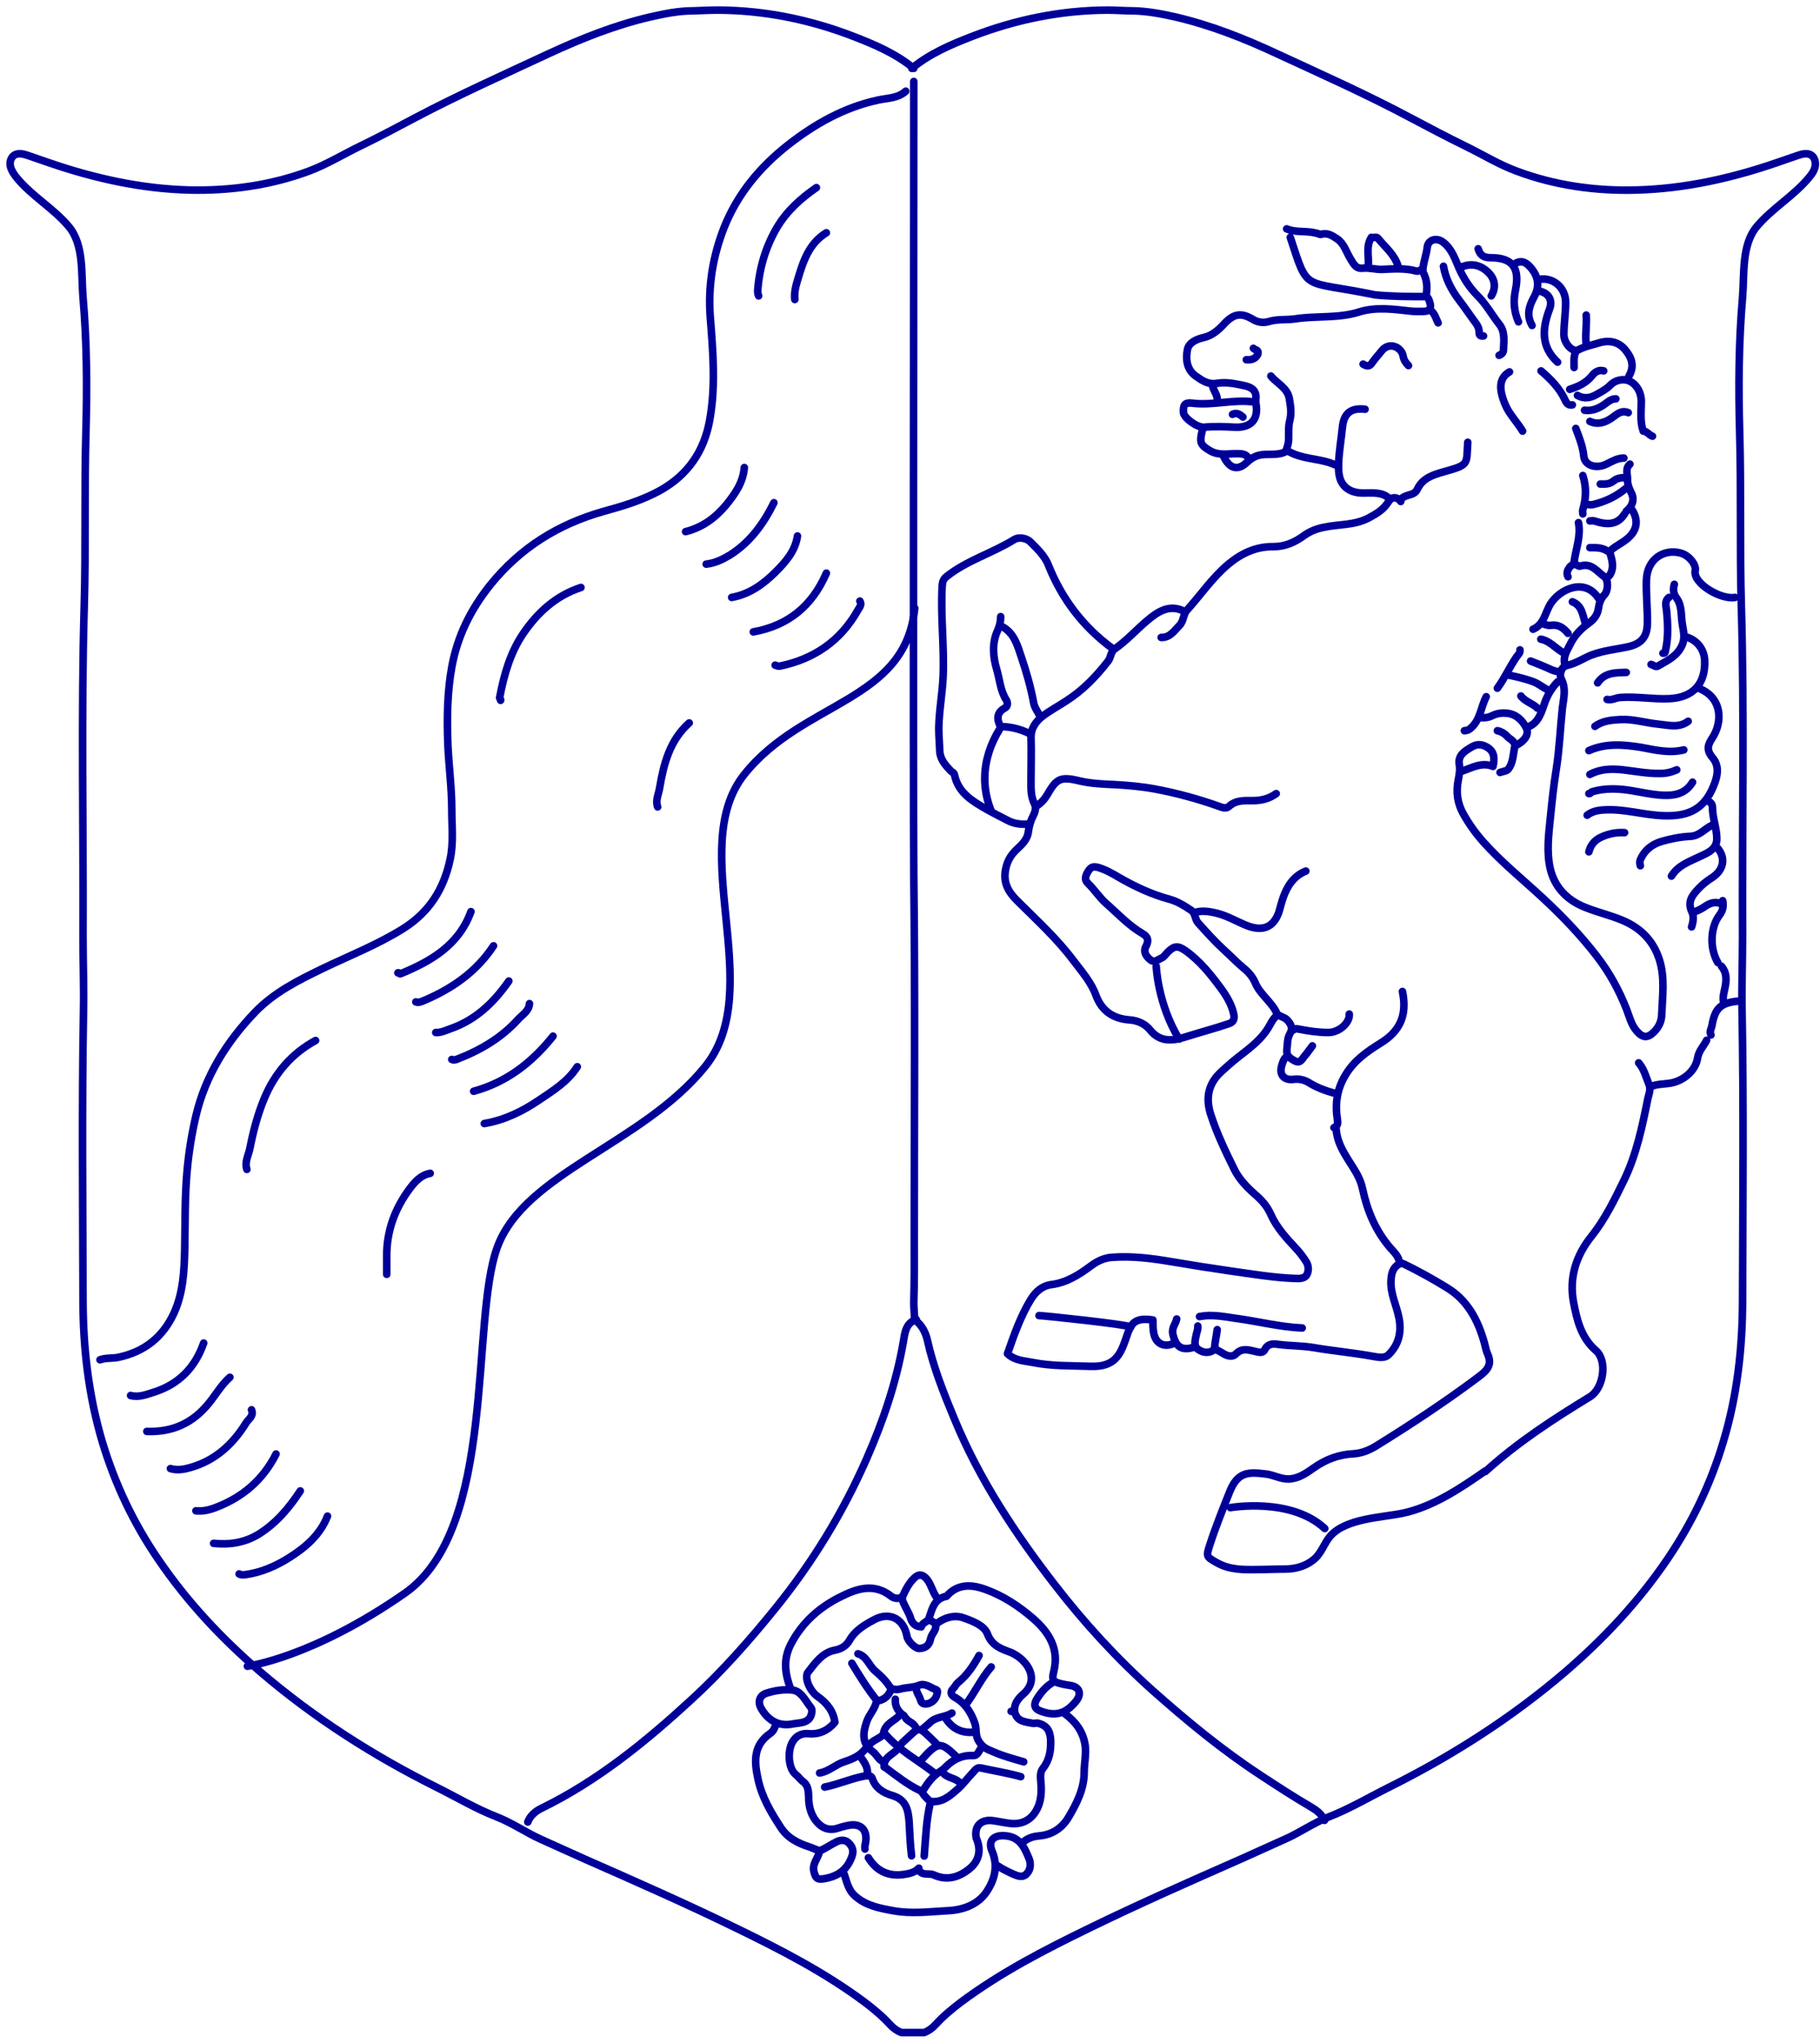 <svg width="180" height="202" viewBox="0 0 180 202" fill="none" xmlns="http://www.w3.org/2000/svg">
<path d="M89.579 9.02C88.81 9.716 87.802 9.692 86.889 9.884C83.504 10.604 80.575 12.261 77.886 14.374C75.149 16.535 72.94 19.176 71.619 22.489C70.491 25.37 70.011 28.299 70.251 31.421C70.515 34.806 70.803 38.215 70.179 41.601C69.626 44.626 68.042 46.955 65.305 48.491C63.528 49.476 61.583 50.052 59.663 50.58C55.173 51.853 51.451 54.182 48.498 57.831C46.553 60.256 45.233 62.921 44.681 65.97C44.224 68.515 44.2 71.06 44.296 73.653C44.392 75.79 44.681 77.927 44.681 80.088C44.681 81.721 44.873 83.353 44.513 85.01C43.888 87.915 42.472 90.196 39.879 91.829C37.31 93.437 34.525 94.518 31.835 95.814C29.459 96.967 27.105 98.143 25.233 100.088C22.424 103.017 20.311 106.378 19.374 110.364C18.966 112.117 18.678 113.893 18.51 115.718C18.27 118.311 18.318 120.904 18.27 123.497C18.222 125.658 18.126 127.819 17.214 129.836C16.109 132.237 14.284 133.677 11.691 134.23C11.091 134.35 10.467 134.254 9.891 134.47" stroke="#000099" stroke-width="0.75" stroke-linecap="round" stroke-linejoin="round"/>
<path d="M90.374 8.057C90.374 14.971 90.302 79.581 90.374 86.496C90.518 98.477 90.422 110.458 90.422 122.438C90.422 124.551 90.446 126.688 90.374 128.825C90.374 129.353 90.446 129.905 90.446 130.458" stroke="#000099" stroke-width="0.75" stroke-linecap="round" stroke-linejoin="round"/>
<path d="M90.615 130.482C89.558 130.843 89.486 131.851 89.342 132.691C88.646 136.701 87.349 140.518 85.717 144.24C83.364 149.594 80.362 154.516 76.665 159.078C74.12 162.223 71.431 165.272 68.454 168.009C63.916 172.187 59.162 176.077 53.568 178.814C52.968 179.102 52.439 179.534 52.199 180.182" stroke="#000099" stroke-width="0.75" stroke-linecap="round" stroke-linejoin="round"/>
<path d="M90.613 130.629C91.213 131.109 91.55 131.805 91.718 132.526C92.318 135.239 93.35 137.808 94.407 140.353C96.856 146.283 100.361 151.589 104.251 156.631C107.18 160.425 110.421 163.978 114.023 167.196C117.408 170.197 120.865 173.054 124.635 175.527C126.316 176.631 127.972 177.712 129.701 178.72C130.229 179.032 130.733 179.416 130.997 180.017" stroke="#000099" stroke-width="0.75" stroke-linecap="round" stroke-linejoin="round"/>
<path d="M110.085 64.171C107.155 62.034 105.043 59.273 103.698 55.911C103.338 54.975 102.594 54.279 101.897 53.583C101.417 53.126 100.649 53.126 100.289 53.367C98.128 54.711 95.631 55.407 93.614 57.016C93.278 57.28 93.206 57.568 93.182 57.976C93.014 60.929 93.398 63.883 93.278 66.86C93.206 68.589 92.87 70.293 92.846 72.022C92.846 72.766 92.918 73.51 92.942 74.255C92.966 75.071 93.494 75.671 94.046 76.248C94.166 76.368 94.358 76.392 94.406 76.656C94.79 78.457 96.255 79.273 97.672 80.089C98.32 80.449 98.992 80.785 99.64 81.122C100.265 81.458 100.985 81.554 101.705 81.482" stroke="#000099" stroke-width="0.75" stroke-linecap="round" stroke-linejoin="round"/>
<path d="M117.166 60.471C115.677 59.703 114.525 60.471 113.468 61.36C112.388 62.272 111.428 63.353 110.251 64.169C109.819 64.481 109.891 65.009 109.579 65.394C108.378 66.93 107.058 68.299 105.425 69.331C104.657 69.835 103.841 70.267 103.12 70.82C102.496 71.3 101.944 71.996 101.968 72.933C102.016 74.301 101.968 75.694 101.968 77.062C101.968 77.879 101.92 78.719 102.304 79.487C102.544 79.943 102.328 80.376 102.136 80.784C101.896 81.24 101.776 81.744 101.704 82.248C101.608 83.065 101.031 83.545 100.503 84.049C99.927 84.601 99.591 85.225 99.447 86.018C99.207 87.314 99.735 88.203 100.575 89.043C102.496 90.964 104.537 92.812 106.17 94.997C107.01 96.102 107.922 97.134 108.402 98.455C108.979 99.991 110.107 100.736 111.692 100.856C112.508 100.904 113.276 101.264 113.733 101.84C114.741 103.113 116.013 102.921 117.19 102.56C118.63 102.104 120.095 101.72 121.512 101.24C122.04 101.072 122.112 100.712 122.016 100.279C121.824 99.391 121.368 98.599 120.839 97.855C119.783 96.414 118.679 95.021 117.214 93.989C116.47 93.485 116.133 93.533 115.485 94.157C115.293 94.349 115.125 94.637 114.885 94.733C114.549 94.877 114.189 95.237 113.781 94.925C113.348 94.565 113.036 94.133 113.348 93.557C113.636 93.005 113.54 92.644 113.012 92.332C111.644 91.54 110.563 90.364 109.387 89.331C108.715 88.731 108.234 87.963 107.586 87.338C107.202 86.978 107.37 86.57 107.634 86.138C107.898 85.73 108.138 85.658 108.594 85.778C109.339 85.994 110.011 86.378 110.659 86.762C112.244 87.674 113.877 88.443 115.653 88.923C116.446 89.139 117.142 89.571 117.814 90.027C118.246 90.316 118.15 90.868 118.486 91.252C119.303 92.164 120.119 93.077 121.007 93.893C121.68 94.493 122.28 95.141 122.976 95.718C123.456 96.102 123.865 96.558 124.129 97.158C124.609 98.359 125.809 99.079 126.314 100.279C126.386 100.448 127.01 100.568 127.298 100.856C127.658 101.264 127.922 101.648 127.562 102.248C127.298 102.704 127.346 103.257 127.274 103.785C127.202 104.433 127.61 104.673 128.066 104.913C128.594 105.201 128.787 104.721 129.003 104.457C129.291 104.145 129.531 103.761 129.795 103.425" stroke="#000099" stroke-width="0.75" stroke-linecap="round" stroke-linejoin="round"/>
<path d="M171.597 59.079C170.252 59.343 167.395 57.711 167.659 56.414C167.779 55.862 167.059 54.902 166.194 54.685C164.514 54.253 162.905 55.31 162.833 57.351C162.785 58.791 162.953 60.232 162.929 61.648C162.905 63.017 162.305 63.689 160.936 63.977C159.784 64.217 158.607 64.337 157.479 64.746C156.639 65.058 155.894 65.61 154.982 65.802C154.382 65.946 154.19 66.69 154.406 67.123C154.91 68.107 154.646 69.043 154.526 69.98C154.31 71.996 154.238 74.013 153.926 76.006C153.661 77.639 153.493 79.271 153.325 80.928C153.157 82.585 152.941 84.265 153.325 85.922C153.757 87.747 154.982 88.995 156.687 89.692C157.959 90.22 159.304 90.508 160.576 91.06C162.329 91.828 163.529 93.077 164.106 94.878C164.682 96.654 164.418 98.503 164.346 100.304C164.346 100.928 164.082 101.552 163.601 102.032C162.953 102.681 162.473 102.657 161.873 101.96C161.321 101.336 161.152 100.52 160.864 99.8C160.12 97.903 159.16 96.15 157.911 94.541C156.302 92.453 154.478 90.556 152.557 88.779C150.588 86.954 148.499 85.274 146.699 83.257C145.93 82.393 145.282 81.48 144.73 80.496C144.13 79.439 143.986 78.311 144.226 77.135C144.322 76.606 144.418 76.126 144.322 75.574C144.178 74.662 144.898 74.253 145.594 73.845C146.122 73.533 146.651 73.605 147.155 73.941C147.803 74.373 147.827 74.998 147.659 75.79C146.531 75.334 145.57 75.934 144.562 76.27" stroke="#000099" stroke-width="0.75" stroke-linecap="round" stroke-linejoin="round"/>
<path d="M126.291 100.447C125.859 100.735 125.691 101.24 125.427 101.648C124.443 103.256 122.81 104.145 121.465 105.369C121.081 105.729 120.673 106.041 120.313 106.474C119.353 107.65 119.328 108.971 119.761 110.267C120.361 112.116 121.201 113.869 122.066 115.621C122.546 116.606 123.314 117.398 124.13 118.118C124.803 118.695 125.331 119.295 125.691 120.111C126.267 121.408 127.228 122.44 128.188 123.472C128.572 123.881 128.908 124.337 129.196 124.793C129.437 125.177 129.461 125.753 129.196 126.138C128.98 126.426 128.524 126.45 128.092 126.426C125.979 126.354 123.89 125.993 121.801 125.705C119.809 125.417 117.84 125.105 115.847 124.769C113.902 124.433 111.958 124.193 109.989 124.337C109.22 124.385 108.548 124.697 107.9 125.177C106.747 126.042 105.499 126.834 104.034 127.026C103.05 127.146 102.45 127.722 101.97 128.466C100.937 130.147 100.289 132.02 99.641 133.869C100.385 134.565 101.297 134.565 102.138 134.733C104.034 135.117 105.979 135.045 107.9 135.117C110.205 135.189 110.781 134.013 111.309 132.5C111.453 132.068 111.597 131.612 111.813 131.228C112.27 130.387 113.134 130.411 114.022 130.531C114.022 130.987 114.022 131.444 114.118 131.9C114.335 132.884 115.151 133.292 116.111 132.836" stroke="#000099" stroke-width="0.75" stroke-linecap="round" stroke-linejoin="round"/>
<path d="M132.148 111.66C132.268 113.365 133.373 114.637 134.165 116.03C134.453 116.558 134.645 117.014 134.765 117.591C135.221 119.727 136.038 121.696 137.478 123.377C137.814 123.761 138.223 124.121 138.367 124.649C138.415 124.889 138.655 124.913 138.871 125.009C140.311 125.706 141.728 126.498 143.096 127.338C145.161 128.587 146.194 130.58 146.818 132.837C146.914 133.221 146.986 133.605 147.154 133.965C147.658 135.142 146.842 135.694 146.05 136.294C142.832 138.695 139.471 140.904 136.062 143.017C135.389 143.425 134.645 143.713 133.901 143.761C132.412 143.833 131.14 144.313 129.939 145.154C129.195 145.682 128.403 146.234 127.442 146.258C126.65 146.282 125.93 145.826 125.113 145.754C123.481 145.562 122.424 145.538 121.632 147.482C120.936 149.235 120.239 150.964 119.663 152.741C119.279 153.917 119.279 153.941 120.359 154.541C121.632 155.262 123.024 155.238 124.417 155.214C125.305 155.214 126.194 155.166 127.082 155.166C128.09 155.166 129.075 154.901 129.867 154.277C130.708 153.629 130.924 152.645 131.572 151.9C133.108 150.148 136.638 150.076 138.727 149.643C141.68 149.019 144.417 147.194 146.89 145.466" stroke="#000099" stroke-width="0.75" stroke-linecap="round" stroke-linejoin="round"/>
<path d="M162.064 105.104C162.616 105.728 162.784 106.52 163.097 107.264C163.289 107.745 163.073 108.201 162.976 108.633C162.424 111.394 161.848 114.179 160.6 116.748C159.663 118.669 158.727 120.59 157.406 122.246C155.846 124.191 155.173 126.376 155.63 128.801C155.966 130.554 156.374 132.282 157.838 133.555C159.015 134.587 158.583 137.3 157.262 138.117C153.637 140.326 150.083 142.631 146.914 145.512" stroke="#000099" stroke-width="0.75" stroke-linecap="round" stroke-linejoin="round"/>
<path d="M138.486 124.936C137.79 125.272 137.622 125.848 137.574 126.568C137.478 127.913 138.126 129.089 138.366 130.362C138.631 131.73 138.342 132.979 137.334 133.963C136.926 134.371 136.278 134.203 135.797 134.131C133.853 133.771 131.884 133.603 129.939 133.267C128.787 133.075 127.634 133.099 126.482 132.955C125.977 132.883 125.425 132.811 125.089 133.459C124.873 133.891 124.417 133.699 124.081 133.627C123.432 133.483 122.832 133.291 122.256 133.867C121.872 134.275 121.32 134.083 120.887 133.795C120.623 133.627 120.335 133.531 120.119 133.291C120.167 132.691 120.311 132.09 120.383 131.49" stroke="#000099" stroke-width="0.75" stroke-linecap="round" stroke-linejoin="round"/>
<path d="M126.218 78.48C125.521 78.984 124.753 79.176 123.889 79.176C123.072 79.176 122.232 79.104 121.536 79.752C121.32 79.968 120.935 79.896 120.599 79.752C118.511 79.008 116.398 78.431 114.213 78.023C112.916 77.783 111.572 77.663 110.251 77.591C109.099 77.543 107.946 77.495 106.794 77.231C104.825 76.751 104.489 77.015 103.553 78.624C103.264 79.104 102.928 79.44 102.496 79.728" stroke="#000099" stroke-width="0.75" stroke-linecap="round" stroke-linejoin="round"/>
<path d="M124.129 39.773C122.065 39.437 120 40.133 117.911 39.869C117.167 39.773 116.999 40.061 117.047 40.806C117.095 41.334 118.415 42.318 119.111 42.246C120.12 42.15 121.128 42.198 122.137 42.246C123.769 42.318 124.514 41.43 124.201 39.845C124.201 39.725 124.201 39.605 124.201 39.509C124.322 38.645 123.793 38.285 123.073 38.141C122.185 37.949 121.272 37.756 120.408 37.901C119.496 38.069 118.895 37.636 118.247 37.18C117.359 36.532 117.263 35.523 117.431 34.611C117.551 33.891 118.295 33.555 119.015 33.387C119.88 33.195 120.504 32.642 121.08 32.018C122.017 31.01 122.761 30.89 123.913 31.586C124.418 31.898 124.994 31.946 125.474 31.802C126.338 31.538 127.203 31.658 128.067 31.538C130.18 31.202 132.341 31.514 134.454 30.842C136.086 30.337 137.839 30.578 139.52 30.77C139.952 30.818 140.384 30.794 140.816 30.794C141.392 30.794 141.584 30.457 141.416 29.929C141.344 29.713 141.296 29.473 141.08 29.329C139.376 29.329 137.695 29.329 135.99 29.161C128.691 27.648 129.436 29.017 127.611 23.471" stroke="#000099" stroke-width="0.75" stroke-linecap="round" stroke-linejoin="round"/>
<path d="M98.632 184.483C99.112 184.82 99.664 185.084 100.192 185.324C100.6 185.492 101.129 185.756 101.561 185.276C101.969 184.844 101.945 184.219 101.777 183.811C101.321 182.707 100.865 181.602 99.304 181.53C98.272 181.482 97.695 182.034 98.103 183.019C98.752 184.531 98.368 185.924 97.527 187.148C96.663 188.373 95.222 188.877 93.758 188.949C91.957 189.045 90.132 189.285 88.332 188.949C87.011 188.709 85.691 188.469 84.61 187.533C83.842 186.884 83.746 185.996 83.434 185.18" stroke="#000099" stroke-width="0.75" stroke-linecap="round" stroke-linejoin="round"/>
<path d="M104.224 166.211C104.032 165.899 104.176 165.539 104.224 165.275C104.776 163.018 103.72 161.386 102.135 160.017C100.742 158.817 99.206 157.808 97.477 157.184C96.109 156.68 94.716 156.584 93.612 157.856C92.411 158.072 92.195 159.081 91.883 160.017C91.739 160.425 91.187 160.449 91.115 160.881C90.538 160.857 90.226 160.545 90.058 160.017C89.986 159.753 89.842 159.489 89.722 159.249C89.506 158.792 89.122 158.216 89.266 157.88C89.554 157.232 89.89 156.56 90.418 156.055C90.874 155.599 91.307 155.695 91.715 156.223C92.147 156.8 92.267 157.568 92.747 158.12" stroke="#000099" stroke-width="0.75" stroke-linecap="round" stroke-linejoin="round"/>
<path d="M92.004 160.256C92.628 160.473 92.676 160.857 92.364 161.385C92.22 161.601 92.076 161.841 92.028 162.081C91.908 162.729 91.499 162.994 90.899 163.018C90.491 163.018 89.771 162.273 89.699 161.817C89.387 160.064 87.97 159.344 86.433 160.184C85.497 160.689 84.561 161.241 84.008 162.225C83.696 162.753 83.216 163.066 82.568 163.186C81.319 163.426 80.623 164.458 79.927 165.347C79.495 165.875 80.095 167.219 80.839 167.747C81.864 168.452 82.44 169.308 82.568 170.316C81.92 171.109 81.031 171.541 79.975 171.445C79.207 171.373 78.678 171.709 78.342 172.333C77.91 173.126 77.91 174.902 78.75 175.527C78.966 175.695 79.135 175.959 79.351 176.127C79.927 176.511 79.951 177.063 79.975 177.687C79.975 178.672 80.215 179.632 80.983 180.377C81.584 180.953 82.28 181.001 82.952 180.761C83.216 180.665 83.48 180.617 83.744 180.545C85.185 180.184 85.929 181.025 85.545 182.513C85.521 182.609 85.545 182.753 85.545 182.85" stroke="#000099" stroke-width="0.75" stroke-linecap="round" stroke-linejoin="round"/>
<path d="M138.537 49.594C138.201 49.114 137.649 49.09 137.337 49.594C136.857 50.362 136.208 50.77 135.392 51.203C133.951 51.971 132.415 51.827 130.95 52.139C130.206 52.283 129.558 52.547 128.981 52.955C128.069 53.627 127.085 54.06 125.956 54.06C124.204 54.036 122.763 54.732 121.491 55.788C119.906 57.109 118.753 58.837 117.361 60.374C117.025 60.758 117.073 61.407 116.665 61.839C116.136 62.367 115.728 63.063 114.84 63.039" stroke="#000099" stroke-width="0.75" stroke-linecap="round" stroke-linejoin="round"/>
<path d="M105.354 169.498C106.411 170.29 107.131 171.275 107.323 172.595C107.443 173.484 107.227 174.372 107.227 175.26C107.227 176.893 106.483 178.358 105.667 179.726C105.042 180.783 104.034 181.455 102.761 181.551C102.233 181.599 101.729 181.743 101.297 182.079" stroke="#000099" stroke-width="0.75" stroke-linecap="round" stroke-linejoin="round"/>
<path d="M90.372 6.762C88.595 5.298 86.506 4.409 84.393 3.593C80.096 1.936 75.63 1.024 71.044 1C70.204 1 69.363 1.048 68.523 1.072C67.106 1.072 65.714 1.36 64.321 1.672C60.816 2.489 57.503 3.809 54.237 5.322C49.819 7.387 45.354 9.379 41.032 11.66C39.231 12.621 37.455 13.557 35.63 14.445C33.949 15.262 32.292 16.27 30.564 16.918C26.77 18.335 22.713 18.887 18.703 18.791C13.997 18.671 9.339 17.639 4.874 16.102C4.153 15.862 3.433 15.598 2.713 15.358C2.281 15.214 1.776 15.094 1.392 15.358C1.056 15.598 0.936 16.054 1.032 16.462C1.128 16.87 1.368 17.206 1.608 17.519C3.121 19.391 5.258 20.568 6.794 22.393C8.331 24.217 8.019 27.074 8.211 29.403C8.595 33.821 8.619 38.263 8.499 42.681C8.331 48.419 8.499 54.181 8.331 59.92C8.019 70.844 8.259 81.744 8.211 92.669C8.211 95.118 8.307 97.543 8.259 99.992C8.091 109.499 8.187 119.007 8.211 128.515C8.211 133.293 8.763 138.047 10.132 142.633C11.38 146.762 13.205 150.628 15.654 154.205C18.511 158.407 21.92 162.032 25.738 165.322C31.092 169.908 36.974 173.653 43.241 176.774C45.21 177.759 47.106 178.887 49.147 179.679C50.684 180.28 52.004 181.216 53.493 181.888C54.958 182.537 56.398 183.209 57.863 183.857C62.881 186.066 67.899 188.275 72.821 190.676C77.215 192.813 81.56 195.046 85.522 197.999C86.41 198.671 87.275 199.391 88.043 200.232C88.355 200.568 88.715 200.832 89.147 201H91.404C91.836 200.832 92.197 200.568 92.509 200.232C93.277 199.391 94.141 198.671 95.03 197.999C98.991 195.046 103.337 192.813 107.731 190.676C112.653 188.275 117.671 186.066 122.689 183.857C124.153 183.209 125.594 182.537 127.058 181.888C128.547 181.24 129.868 180.28 131.404 179.679C133.445 178.887 135.342 177.759 137.311 176.774C143.577 173.653 149.459 169.908 154.814 165.322C158.631 162.032 162.04 158.407 164.898 154.205C167.323 150.628 169.171 146.786 170.42 142.633C171.812 138.047 172.341 133.293 172.341 128.515C172.365 119.007 172.461 109.499 172.293 99.992C172.245 97.543 172.341 95.094 172.341 92.669C172.293 81.744 172.533 70.844 172.22 59.92C172.052 54.181 172.22 48.419 172.052 42.681C171.932 38.263 171.956 33.821 172.341 29.403C172.533 27.098 172.22 24.217 173.757 22.393C175.294 20.568 177.431 19.367 178.943 17.519C179.207 17.206 179.447 16.846 179.519 16.462C179.591 16.078 179.495 15.598 179.159 15.358C178.775 15.094 178.271 15.214 177.839 15.358C177.118 15.598 176.398 15.862 175.678 16.102C171.212 17.639 166.554 18.671 161.848 18.791C157.839 18.911 153.757 18.335 149.988 16.918C148.235 16.27 146.602 15.262 144.922 14.445C143.097 13.557 141.296 12.597 139.519 11.66C135.198 9.355 130.732 7.363 126.314 5.322C123.073 3.809 119.736 2.489 116.23 1.672C114.838 1.36 113.445 1.096 112.028 1.072C111.188 1.072 110.348 1 109.507 1C104.898 1.024 100.456 1.936 96.158 3.593C94.045 4.409 91.956 5.298 90.18 6.762" stroke="#000099" stroke-width="0.75" stroke-linecap="round" stroke-linejoin="round"/>
<path d="M89.146 157.951C88.786 158.167 88.354 158.023 88.138 157.855C86.481 156.535 84.776 157.087 83.24 157.855C81.103 158.888 79.326 160.424 78.198 162.633C77.429 164.146 77.645 165.562 78.198 167.027" stroke="#000099" stroke-width="0.75" stroke-linecap="round" stroke-linejoin="round"/>
<path d="M31.212 102.895C28.835 104.191 27.178 106.136 26.146 108.609C25.473 110.217 25.041 111.898 24.705 113.603C24.561 114.275 24.177 114.923 24.417 115.644" stroke="#000099" stroke-width="0.75" stroke-linecap="round" stroke-linejoin="round"/>
<path d="M99.999 169.235C100.119 169.211 100.336 169.331 100.336 169.066C100.336 168.394 100.768 167.914 101.2 167.53C102.76 166.185 101.776 164.529 100.576 163.736C100.408 163.64 100.263 163.544 100.071 163.448C99.087 163.064 98.127 162.824 97.646 161.551C97.334 160.735 96.134 160.279 95.222 159.967C94.429 159.703 93.565 159.919 92.82 160.423C92.749 160.471 92.604 160.543 92.484 160.519" stroke="#000099" stroke-width="0.75" stroke-linecap="round" stroke-linejoin="round"/>
<path d="M57.457 58.094C54.984 58.91 53.184 60.543 51.743 62.656C50.447 64.576 49.846 66.737 49.414 68.994C49.414 69.114 49.558 69.138 49.51 69.258" stroke="#000099" stroke-width="0.75" stroke-linecap="round" stroke-linejoin="round"/>
<path d="M167.993 68.059C170.37 68.971 170.37 71.42 169.362 72.957C168.905 73.653 168.713 74.157 169.41 74.973C170.202 75.934 169.746 77.182 169.266 78.191C168.305 80.159 166.745 80.76 164.464 80.664C162.543 80.592 160.694 79.991 158.773 80.087C158.101 80.111 157.501 80.207 156.973 80.616" stroke="#000099" stroke-width="0.75" stroke-linecap="round" stroke-linejoin="round"/>
<path d="M138.702 98.047C139.231 100.544 138.318 102.056 136.565 103.137C135.221 103.977 133.948 104.842 133.084 106.282C132.22 107.699 132.028 109.139 132.268 110.7C132.34 111.204 132.268 111.348 131.932 111.516" stroke="#000099" stroke-width="0.75" stroke-linecap="round" stroke-linejoin="round"/>
<path d="M80.744 18.553C79.183 19.633 77.791 20.882 76.806 22.562C75.702 24.483 75.102 26.524 74.934 28.733C74.934 28.925 74.958 29.093 75.03 29.261" stroke="#000099" stroke-width="0.75" stroke-linecap="round" stroke-linejoin="round"/>
<path d="M76.734 170.531C76.614 170.843 76.517 171.179 76.205 171.396C74.525 172.548 74.573 174.109 74.957 175.885C75.341 177.71 76.229 179.199 77.214 180.711C77.91 181.792 78.966 182.296 80.095 182.656C80.431 182.776 80.743 182.944 81.079 183.016" stroke="#000099" stroke-width="0.75" stroke-linecap="round" stroke-linejoin="round"/>
<path d="M167.395 77.352C166.626 78.624 165.378 78.72 164.129 78.624C163.265 78.552 162.401 78.36 161.536 78.216C160.168 77.976 158.823 77.904 157.479 78.288C157.335 78.336 157.311 78.504 157.143 78.48" stroke="#000099" stroke-width="0.75" stroke-linecap="round" stroke-linejoin="round"/>
<path d="M100.36 169.307C100.576 170.243 101.369 170.267 102.089 170.411C102.281 170.459 102.497 170.363 102.689 170.411C103.553 170.651 103.866 171.155 103.914 172.116C103.938 173.124 103.794 174.061 103.145 174.877C102.905 175.189 102.881 175.597 102.929 176.077C103.025 177.11 103.025 178.142 102.449 179.103C101.873 180.063 100.96 180.471 99.784 180.303C99.232 180.231 98.704 180.111 98.151 180.039C97.119 179.919 96.423 180.471 96.519 181.528C96.519 181.624 96.543 181.768 96.591 181.864C97.047 182.992 96.831 184.025 95.894 184.793C94.862 185.633 93.686 186.017 92.365 185.417C91.909 185.201 91.284 185.513 90.9 184.985" stroke="#000099" stroke-width="0.75" stroke-linecap="round" stroke-linejoin="round"/>
<path d="M42.546 116.031C41.609 116.199 41.009 116.896 40.505 117.568C39.064 119.513 38.248 121.698 38.248 124.146C38.248 124.771 38.248 125.395 38.248 126.019" stroke="#000099" stroke-width="0.75" stroke-linecap="round" stroke-linejoin="round"/>
<path d="M166.53 74.157C165.066 74.517 163.649 74.157 162.233 73.893C160.528 73.629 158.799 73.485 157.143 74.229" stroke="#000099" stroke-width="0.75" stroke-linecap="round" stroke-linejoin="round"/>
<path d="M166.962 71.325C166.05 72.021 165.017 71.709 164.033 71.613C162.76 71.493 161.536 71.085 160.239 71.157C159.375 71.205 158.486 71.277 157.742 71.829" stroke="#000099" stroke-width="0.75" stroke-linecap="round" stroke-linejoin="round"/>
<path d="M57.094 105.488C56.158 106.953 54.717 107.841 53.325 108.778C51.668 109.906 49.891 110.77 47.898 111.107" stroke="#000099" stroke-width="0.75" stroke-linecap="round" stroke-linejoin="round"/>
<path d="M99.064 61.938C100.289 62.562 100.625 63.81 101.009 64.963C101.513 66.451 101.946 67.964 102.234 69.525C102.33 70.029 102.666 70.389 102.834 70.821" stroke="#000099" stroke-width="0.75" stroke-linecap="round" stroke-linejoin="round"/>
<path d="M24.875 139.416C25.139 140.04 24.538 140.352 24.323 140.737C23.026 142.825 21.297 144.41 18.896 145.106C18.248 145.298 17.552 145.442 16.855 145.226" stroke="#000099" stroke-width="0.75" stroke-linecap="round" stroke-linejoin="round"/>
<path d="M166.698 62.971C167.755 63.235 168.547 64.147 168.595 65.3C168.691 67.629 167.443 68.997 165.066 69.093C163.457 69.165 161.849 68.853 160.24 68.973C159.808 68.997 159.4 69.285 158.943 69.165" stroke="#000099" stroke-width="0.75" stroke-linecap="round" stroke-linejoin="round"/>
<path d="M145.162 43.738C145.018 45.923 145.354 45.947 142.833 46.643C141.729 46.956 140.697 47.268 140.168 48.396C139.976 48.804 139.592 48.876 139.28 48.972C138.968 49.068 138.704 49.164 138.512 49.429" stroke="#000099" stroke-width="0.75" stroke-linecap="round" stroke-linejoin="round"/>
<path d="M29.698 147.436C28.594 149.116 27.321 150.629 25.593 151.709C24.224 152.55 22.712 152.79 21.127 152.622" stroke="#000099" stroke-width="0.75" stroke-linecap="round" stroke-linejoin="round"/>
<path d="M32.39 149.93C31.67 151.778 30.229 153.003 28.644 154.011C27.324 154.852 25.859 155.5 24.275 155.716C24.059 155.74 23.843 155.764 23.65 155.644" stroke="#000099" stroke-width="0.75" stroke-linecap="round" stroke-linejoin="round"/>
<path d="M141.034 29.259C141.178 28.49 141.154 27.746 140.794 27.026C140.698 26.858 140.722 26.666 140.746 26.425C140.842 25.753 141.082 25.129 141.154 24.457C141.25 23.688 142.067 23.472 142.691 23.928C143.579 24.577 143.891 25.585 144.3 26.521C144.756 27.554 145.356 28.466 146.148 29.259C146.989 30.099 147.541 31.131 148.261 32.044C148.861 32.764 148.741 33.724 148.693 34.613C148.693 34.853 148.525 35.045 148.261 35.141" stroke="#000099" stroke-width="0.75" stroke-linecap="round" stroke-linejoin="round"/>
<path d="M161.034 37.544C161.034 37.544 161.034 37.328 161.106 37.184C161.706 36.176 161.346 35.288 160.673 34.519C159.953 33.703 158.969 33.631 158.032 33.943C157.408 34.135 156.736 34.255 156.112 34.591C155.535 34.904 154.647 33.943 154.671 33.055C154.671 31.95 154.863 30.87 154.839 29.789C154.791 28.421 153.591 27.389 152.246 27.629" stroke="#000099" stroke-width="0.75" stroke-linecap="round" stroke-linejoin="round"/>
<path d="M22.735 136.199C21.918 136.92 21.366 137.88 20.694 138.72C19.085 140.737 17.044 141.649 14.523 141.553" stroke="#000099" stroke-width="0.75" stroke-linecap="round" stroke-linejoin="round"/>
<path d="M85.041 59.44C85.282 59.8 84.969 60.088 84.849 60.328C83.145 63.377 80.504 65.178 77.118 65.874C76.95 65.898 76.83 65.826 76.662 65.778" stroke="#000099" stroke-width="0.75" stroke-linecap="round" stroke-linejoin="round"/>
<path d="M27.3 143.787C26.028 146.308 24.035 148.037 21.418 149.045C20.77 149.309 20.073 149.477 19.377 149.405" stroke="#000099" stroke-width="0.75" stroke-linecap="round" stroke-linejoin="round"/>
<path d="M81.729 56.678C80.336 59.895 77.983 61.864 74.502 62.488" stroke="#000099" stroke-width="0.75" stroke-linecap="round" stroke-linejoin="round"/>
<path d="M46.577 90.15C45.376 93.464 42.639 95.048 39.614 96.297C39.494 96.345 39.47 96.153 39.35 96.201" stroke="#000099" stroke-width="0.75" stroke-linecap="round" stroke-linejoin="round"/>
<path d="M68.165 71.49C66.244 73.195 65.644 75.524 65.236 77.925C65.14 78.525 64.804 79.149 65.044 79.798" stroke="#000099" stroke-width="0.75" stroke-linecap="round" stroke-linejoin="round"/>
<path d="M52.365 99.248C52.317 99.968 51.717 100.304 51.284 100.761C49.58 102.657 47.467 103.882 45.138 104.77C44.97 104.818 44.85 104.842 44.682 104.77" stroke="#000099" stroke-width="0.75" stroke-linecap="round" stroke-linejoin="round"/>
<path d="M48.81 93.531C47.105 96.124 44.656 97.805 41.847 98.981C41.607 99.078 41.391 99.174 41.127 99.078" stroke="#000099" stroke-width="0.75" stroke-linecap="round" stroke-linejoin="round"/>
<path d="M54.695 102.465C52.63 105.058 50.109 107.027 46.844 107.915" stroke="#000099" stroke-width="0.75" stroke-linecap="round" stroke-linejoin="round"/>
<path d="M154.047 35.815C152.367 34.278 152.535 32.453 153.255 30.557C153.615 29.62 153.087 28.876 152.055 28.756" stroke="#000099" stroke-width="0.75" stroke-linecap="round" stroke-linejoin="round"/>
<path d="M125.691 37.184C126.292 37.928 127.324 38.336 127.516 39.416C127.636 40.137 127.756 40.809 127.564 41.577C127.396 42.178 127.468 42.898 127.444 43.546C127.42 43.906 127.3 44.242 127.18 44.579" stroke="#000099" stroke-width="0.75" stroke-linecap="round" stroke-linejoin="round"/>
<path d="M169.388 81.578C168.62 81.914 168.092 82.683 167.155 82.707C166.195 82.755 165.234 82.947 164.322 83.211C163.362 83.499 162.641 84.075 162.233 85.011C162.137 85.252 162.185 85.42 162.233 85.612" stroke="#000099" stroke-width="0.75" stroke-linecap="round" stroke-linejoin="round"/>
<path d="M104.323 166.305C104.779 166.497 105.283 166.593 105.787 166.665C106.772 166.785 107.036 167.505 106.388 168.273C105.379 169.498 104.347 169.762 102.858 169.186C102.258 168.946 102.21 168.514 102.594 167.937C103.026 167.265 103.53 166.689 104.251 166.305" stroke="#000099" stroke-width="0.75" stroke-linecap="round" stroke-linejoin="round"/>
<path d="M20.143 132.814C19.303 135.215 17.718 136.872 15.245 137.664C14.477 137.904 13.732 138.217 12.916 138.001" stroke="#000099" stroke-width="0.75" stroke-linecap="round" stroke-linejoin="round"/>
<path d="M78.87 53.006C78.654 54.495 77.693 55.575 76.709 56.559C75.508 57.76 74.116 58.768 72.363 59.08" stroke="#000099" stroke-width="0.75" stroke-linecap="round" stroke-linejoin="round"/>
<path d="M76.542 49.713C75.51 51.802 74.189 53.627 72.173 54.899C71.452 55.331 70.708 55.691 69.844 55.787" stroke="#000099" stroke-width="0.75" stroke-linecap="round" stroke-linejoin="round"/>
<path d="M98.968 60.977C98.968 61.457 98.872 61.889 98.656 62.369C98.104 63.57 98.2 64.914 98.56 66.139C98.872 67.171 98.92 68.299 99.544 69.26C99.64 69.428 99.712 69.836 99.4 70.004C98.512 70.484 98.584 71.157 98.968 71.901C99.016 72.021 96.135 75.598 98.055 80.256" stroke="#000099" stroke-width="0.75" stroke-linecap="round" stroke-linejoin="round"/>
<path d="M50.323 97.016C48.834 99.153 47.033 100.881 44.512 101.746C44.056 101.914 43.6 102.13 43.096 102.106" stroke="#000099" stroke-width="0.75" stroke-linecap="round" stroke-linejoin="round"/>
<path d="M158.1 59.177C156.755 57.088 154.258 58.24 153.322 59.753C152.818 60.593 152.698 61.77 151.617 62.226" stroke="#000099" stroke-width="0.75" stroke-linecap="round" stroke-linejoin="round"/>
<path d="M161.202 45.897C160.698 46.353 160.986 46.929 160.962 47.457C160.962 47.913 161.13 48.346 161.346 48.754C161.682 49.402 161.442 50.074 160.842 50.554C160.746 50.626 160.818 50.554 160.77 50.65C160.025 52.019 158.873 51.899 157.672 51.515C157.552 51.467 157.384 51.515 157.24 51.515" stroke="#000099" stroke-width="0.75" stroke-linecap="round" stroke-linejoin="round"/>
<path d="M73.615 46.234C73.495 47.699 72.727 48.803 71.838 49.908C70.758 51.204 69.461 52.165 67.805 52.573" stroke="#000099" stroke-width="0.75" stroke-linecap="round" stroke-linejoin="round"/>
<path d="M135.006 40.471C133.638 40.303 132.917 40.855 132.773 42.199C132.653 43.4 132.437 44.624 132.389 45.825C132.365 46.473 132.389 47.313 132.797 47.866C133.278 48.538 134.046 48.778 134.934 48.754C135.799 48.754 136.735 48.634 137.431 49.33" stroke="#000099" stroke-width="0.75" stroke-linecap="round" stroke-linejoin="round"/>
<path d="M129.149 86.141C127.948 86.621 127.324 87.605 126.916 88.734C126.748 89.214 126.628 89.718 126.484 90.198C125.956 91.711 124.875 92.167 123.219 91.495C122.138 91.039 121.154 90.438 119.953 90.222C119.353 90.102 118.801 90.054 118.225 90.222" stroke="#000099" stroke-width="0.75" stroke-linecap="round" stroke-linejoin="round"/>
<path d="M155.848 42.369C156.184 43.258 156.544 44.146 156.64 45.13C156.736 46.019 157.84 46.403 158.873 45.899C159.425 45.634 159.953 45.298 160.602 45.298" stroke="#000099" stroke-width="0.75" stroke-linecap="round" stroke-linejoin="round"/>
<path d="M169.819 83.811C170.707 84.795 170.515 86.043 169.291 86.812C168.81 87.124 168.378 87.46 167.994 87.868C167.37 88.54 166.842 89.165 167.346 90.221C167.538 90.605 167.466 91.181 167.298 91.662" stroke="#000099" stroke-width="0.75" stroke-linecap="round" stroke-linejoin="round"/>
<path d="M81.728 23.018C79.999 24.074 79.423 25.875 78.895 27.651C78.703 28.276 78.535 28.924 78.607 29.62" stroke="#000099" stroke-width="0.75" stroke-linecap="round" stroke-linejoin="round"/>
<path d="M168.956 79.246C169.244 79.342 169.364 79.606 169.364 79.846C169.364 80.903 169.796 81.911 169.796 82.944C169.796 83.952 168.956 84.312 168.236 84.648C167.155 85.177 165.979 85.537 165.307 86.641" stroke="#000099" stroke-width="0.75" stroke-linecap="round" stroke-linejoin="round"/>
<path d="M142.76 26.332C142.976 27.581 143.552 28.685 144.32 29.693C144.825 30.342 145.281 31.038 145.761 31.686C146.025 32.022 146.313 32.407 146.289 32.887C146.289 33.223 146.481 33.247 146.721 33.223" stroke="#000099" stroke-width="0.75" stroke-linecap="round" stroke-linejoin="round"/>
<path d="M132.146 45.898C132.146 45.898 132.074 45.994 132.05 45.97C130.73 45.37 129.241 45.442 127.897 44.866C127.681 44.77 127.32 44.554 127.224 44.626C126.336 45.13 125.352 44.794 124.463 45.034C124.031 45.154 123.671 45.394 123.335 45.706C122.422 46.594 121.582 46.354 121.006 45.106" stroke="#000099" stroke-width="0.75" stroke-linecap="round" stroke-linejoin="round"/>
<path d="M118.633 130.195C119.833 129.955 120.986 130.195 122.162 130.363C124.371 130.651 126.556 131.228 128.789 131.324" stroke="#000099" stroke-width="0.75" stroke-linecap="round" stroke-linejoin="round"/>
<path d="M133.444 100.279C133.516 101.168 132.411 102.104 131.379 102.104C130.394 102.104 129.41 101.96 128.45 101.768C128.305 101.744 128.089 101.672 127.945 101.84" stroke="#000099" stroke-width="0.75" stroke-linecap="round" stroke-linejoin="round"/>
<path d="M157.24 76.583C158.273 76.031 159.377 76.007 160.506 76.127C161.73 76.271 162.955 76.511 164.203 76.487C164.779 76.487 165.307 76.367 165.836 76.127" stroke="#000099" stroke-width="0.75" stroke-linecap="round" stroke-linejoin="round"/>
<path d="M149.29 36.775C148.21 37.4 148.234 38.528 148.882 40.041C149.29 41.001 150.058 41.745 150.587 42.634" stroke="#000099" stroke-width="0.75" stroke-linecap="round" stroke-linejoin="round"/>
<path d="M168.788 102.871C168.5 103.447 168.02 103.904 167.899 104.6C167.707 105.896 166.483 106.905 165.162 107.121C164.538 107.217 163.866 107.193 163.266 107.457" stroke="#000099" stroke-width="0.75" stroke-linecap="round" stroke-linejoin="round"/>
<path d="M170.374 89.066C170.47 89.571 170.422 90.003 170.086 90.459C169.125 91.707 169.077 93.796 169.894 95.189" stroke="#000099" stroke-width="0.75" stroke-linecap="round" stroke-linejoin="round"/>
<path d="M140.501 26.692C140.189 26.956 139.853 26.716 139.565 26.692C138.581 26.524 137.62 26.596 136.636 26.644C135.988 26.644 135.387 26.452 134.739 26.524C134.067 26.596 133.827 26.02 133.515 25.516C133.13 24.867 132.914 24.075 132.242 23.619C131.738 23.283 131.258 22.971 130.609 23.187" stroke="#000099" stroke-width="0.75" stroke-linecap="round" stroke-linejoin="round"/>
<path d="M165.067 59.078C164.587 59.438 164.779 59.943 164.827 60.375C164.947 61.671 165.019 62.968 164.731 64.264C164.683 64.432 164.731 64.624 164.467 64.6" stroke="#000099" stroke-width="0.75" stroke-linecap="round" stroke-linejoin="round"/>
<path d="M92.007 178.287C91.598 180.016 91.55 181.793 91.406 183.545" stroke="#000099" stroke-width="0.75" stroke-linecap="round" stroke-linejoin="round"/>
<path d="M81.053 183.111C80.885 183.807 80.261 184.359 80.525 185.176C80.669 185.656 80.765 185.896 81.414 185.8C82.83 185.584 83.79 184.935 84.271 183.543C84.463 182.991 84.271 182.583 83.959 182.27C83.671 181.982 83.262 181.886 82.758 182.126C82.206 182.39 81.702 182.751 81.126 183.015" stroke="#000099" stroke-width="0.75" stroke-linecap="round" stroke-linejoin="round"/>
<path d="M147.49 29.26C147.97 28.468 147.85 27.651 147.298 27.051C146.746 26.451 146.001 26.067 145.089 26.235C144.849 26.283 144.633 26.379 144.393 26.427" stroke="#000099" stroke-width="0.75" stroke-linecap="round" stroke-linejoin="round"/>
<path d="M81.559 176.724C82.879 176.46 84.104 175.908 85.424 175.644C85.856 175.572 86.168 175.571 86.264 175.86C86.577 176.844 87.393 177.3 88.185 177.54C89.626 177.948 89.818 178.957 89.914 180.157C89.986 181.286 90.01 182.414 90.154 183.519" stroke="#000099" stroke-width="0.75" stroke-linecap="round" stroke-linejoin="round"/>
<path d="M100.957 175.695C99.661 175.335 98.316 175.119 96.996 174.831C96.588 174.735 96.372 175.143 96.156 175.359C95.651 175.887 95.219 176.487 94.667 176.968C93.923 177.616 93.178 178.288 92.002 178.144C91.762 177.928 91.45 177.664 91.186 177.232C91.666 176.439 92.17 175.671 93.034 175.143C93.274 174.999 93.514 174.759 93.731 174.543C94.451 173.894 95.267 173.558 96.228 173.606C96.78 173.63 96.78 173.054 97.092 172.838" stroke="#000099" stroke-width="0.75" stroke-linecap="round" stroke-linejoin="round"/>
<path d="M163.431 43.137C163.071 43.017 162.878 42.633 162.518 42.633C162.182 41.672 162.326 40.688 162.326 39.703C162.326 38.791 161.87 38.023 161.174 37.687C160.622 37.423 159.781 37.519 159.205 38.143C158.845 38.503 158.365 38.743 157.908 39.007C157.332 39.343 156.684 39.487 156.012 39.103" stroke="#000099" stroke-width="0.75" stroke-linecap="round" stroke-linejoin="round"/>
<path d="M161.442 50.459C161.994 51.371 161.922 52.236 161.274 52.956C160.722 53.58 159.905 53.892 159.305 54.421C159.161 54.541 158.993 54.517 158.969 54.493C158.441 54.133 157.84 54.157 157.24 54.157" stroke="#000099" stroke-width="0.75" stroke-linecap="round" stroke-linejoin="round"/>
<path d="M155.774 55.815C155.966 55.839 156.11 56.031 156.279 55.983C157.407 55.622 157.959 56.535 158.679 57.039C159.064 57.303 159.088 58.383 158.679 58.816C158.295 59.224 158.151 59.68 158.079 60.208C157.983 60.809 157.671 61.241 157.095 61.649C156.399 62.153 155.726 62.825 155.318 63.666C154.982 64.362 154.502 64.986 154.814 65.826" stroke="#000099" stroke-width="0.75" stroke-linecap="round" stroke-linejoin="round"/>
<path d="M149.916 73.726C150.828 73.269 151.284 72.573 150.924 71.925C150.54 71.205 149.94 70.628 149.051 70.532C148.547 70.484 148.067 70.532 147.587 70.772C147.251 70.941 146.867 71.013 146.482 70.965" stroke="#000099" stroke-width="0.75" stroke-linecap="round" stroke-linejoin="round"/>
<path d="M138.273 26.328C137.936 25.175 137 24.455 136.28 23.567C136.112 23.351 135.824 23.567 135.631 23.471C135.055 24.383 135.415 25.368 135.319 26.328" stroke="#000099" stroke-width="0.75" stroke-linecap="round" stroke-linejoin="round"/>
<path d="M132.077 108.13C131.141 107.89 130.229 107.554 129.388 107.025C128.98 106.785 128.452 106.665 127.948 106.737C127.035 106.857 126.507 106.329 126.747 105.441C126.843 105.105 126.939 104.721 127.251 104.48" stroke="#000099" stroke-width="0.75" stroke-linecap="round" stroke-linejoin="round"/>
<path d="M84.25 164.48C85.018 165.753 85.811 167.025 86.699 168.13C86.603 168.97 85.955 169.522 85.715 170.267C85.33 171.395 85.21 172.404 86.315 173.22C86.723 173.508 86.891 174.084 87.443 174.252" stroke="#000099" stroke-width="0.75" stroke-linecap="round" stroke-linejoin="round"/>
<path d="M165.594 57.783C165.45 58.287 165.474 58.696 165.834 59.176C166.362 59.92 166.242 60.88 166.386 61.745C166.506 62.465 166.698 63.161 166.314 63.906C165.81 64.938 164.85 65.346 163.961 65.874C163.745 65.995 163.505 65.754 163.289 65.706" stroke="#000099" stroke-width="0.75" stroke-linecap="round" stroke-linejoin="round"/>
<path d="M146.193 24.602C146.385 25.25 146.722 25.49 147.49 25.49C149.555 25.49 150.323 26.474 149.891 28.635C149.651 29.764 149.723 30.796 150.179 31.828" stroke="#000099" stroke-width="0.75" stroke-linecap="round" stroke-linejoin="round"/>
<path d="M154.043 67.434C153.491 68.01 153.13 68.586 152.818 69.378C152.482 70.267 152.242 71.539 151.018 71.923" stroke="#000099" stroke-width="0.75" stroke-linecap="round" stroke-linejoin="round"/>
<path d="M156.112 51.684C156.377 53.028 155.848 54.277 155.68 55.573C155.632 55.861 155.368 55.909 155.248 56.077C155.032 56.365 154.888 56.678 155.08 57.038" stroke="#000099" stroke-width="0.75" stroke-linecap="round" stroke-linejoin="round"/>
<path d="M96.829 163.713C96.277 164.721 95.653 165.658 94.764 166.378C94.548 166.546 94.452 166.81 94.26 167.002C93.924 167.338 94.068 167.65 94.428 167.843C95.461 168.419 96.037 169.331 96.421 170.436C96.613 170.988 96.421 171.588 96.805 172.188C97.189 172.861 97.766 173.029 98.318 173.269C99.254 173.677 100.263 173.941 101.247 174.229" stroke="#000099" stroke-width="0.75" stroke-linecap="round" stroke-linejoin="round"/>
<path d="M160.672 82.342C159.952 82.294 159.279 82.414 158.607 82.678C157.839 82.967 157.335 83.447 157.143 84.239" stroke="#000099" stroke-width="0.75" stroke-linecap="round" stroke-linejoin="round"/>
<path d="M152.41 36.678C153.395 37.518 154.283 38.43 154.811 39.607C154.955 39.919 155.147 40.111 155.507 40.039" stroke="#000099" stroke-width="0.75" stroke-linecap="round" stroke-linejoin="round"/>
<path d="M84.852 163.543C85.716 163.783 85.932 164.695 86.532 165.224C87.036 165.656 87.565 166.136 87.949 166.736C88.189 167.12 88.693 167.12 89.053 167.024C89.653 166.856 90.278 166.904 90.878 166.664C91.502 166.4 92.03 166.904 92.583 167.096C92.751 167.144 92.727 167.336 92.679 167.529C92.559 168.009 92.246 168.321 91.814 168.465C91.526 168.537 91.166 168.561 91.046 168.129C90.95 167.721 90.614 167.385 90.614 166.928" stroke="#000099" stroke-width="0.75" stroke-linecap="round" stroke-linejoin="round"/>
<path d="M98.03 164.842C97.046 165.97 96.422 167.363 95.533 168.539" stroke="#000099" stroke-width="0.75" stroke-linecap="round" stroke-linejoin="round"/>
<path d="M160.768 48.324C159.808 49.117 158.727 49.621 157.503 49.909C157.262 49.957 157.094 49.861 156.902 49.909" stroke="#000099" stroke-width="0.75" stroke-linecap="round" stroke-linejoin="round"/>
<path d="M85.715 172.762C85.186 173.578 84.37 173.938 83.482 174.226C82.641 174.49 81.969 175.187 81.057 175.331" stroke="#000099" stroke-width="0.75" stroke-linecap="round" stroke-linejoin="round"/>
<path d="M118.968 42.369C118.896 42.585 118.848 42.825 118.8 43.065C118.655 43.882 118.896 44.098 119.64 44.554C120.552 45.106 121.489 44.842 122.401 44.866C122.785 44.866 123.169 44.89 123.433 45.226" stroke="#000099" stroke-width="0.75" stroke-linecap="round" stroke-linejoin="round"/>
<path d="M80.29 169.307C80.145 170.459 79.113 170.339 78.393 170.483C77.048 170.748 75.992 170.171 75.296 168.971C74.911 168.323 75.103 167.65 75.824 167.434C76.64 167.17 77.504 167.05 78.321 167.122C79.161 167.194 79.569 168.011 80.025 168.635C80.145 168.803 80.338 168.971 80.29 169.235" stroke="#000099" stroke-width="0.75" stroke-linecap="round" stroke-linejoin="round"/>
<path d="M94.574 173.794C94.574 173.794 94.574 173.722 94.574 173.698C92.99 172.186 92.774 172.21 91.045 174.13" stroke="#000099" stroke-width="0.75" stroke-linecap="round" stroke-linejoin="round"/>
<path d="M139.3 36.153C139.036 35.889 138.844 35.625 138.772 35.217C138.628 34.352 137.404 33.728 136.635 34.712C136.323 35.121 135.963 35.481 135.675 35.913C135.435 36.297 135.123 36.201 134.811 36.009" stroke="#000099" stroke-width="0.75" stroke-linecap="round" stroke-linejoin="round"/>
<path d="M161.034 40.807C160.337 40.519 159.881 40.999 159.401 41.335C158.729 41.791 158.033 42.032 157.24 41.671" stroke="#000099" stroke-width="0.75" stroke-linecap="round" stroke-linejoin="round"/>
<path d="M170.254 95.553C170.782 96.177 170.758 96.873 170.614 97.618C170.518 98.146 170.302 98.698 170.518 99.25" stroke="#000099" stroke-width="0.75" stroke-linecap="round" stroke-linejoin="round"/>
<path d="M89.075 169.498C88.571 170.194 87.515 170.362 87.371 171.467C87.323 171.755 86.458 172.019 86.074 172.427" stroke="#000099" stroke-width="0.75" stroke-linecap="round" stroke-linejoin="round"/>
<path d="M87.613 174.83C88.694 175.622 89.75 176.487 90.975 177.063" stroke="#000099" stroke-width="0.75" stroke-linecap="round" stroke-linejoin="round"/>
<path d="M85.883 183.713C86.723 185.081 87.948 185.61 89.508 185.346C90.013 185.274 90.517 185.129 90.877 184.745" stroke="#000099" stroke-width="0.75" stroke-linecap="round" stroke-linejoin="round"/>
<path d="M158.609 36.676C158.081 36.532 157.697 36.821 157.409 37.205C156.833 37.901 156.064 38.237 155.248 38.501" stroke="#000099" stroke-width="0.75" stroke-linecap="round" stroke-linejoin="round"/>
<path d="M149.723 26.16C150.347 25.68 150.875 25.872 151.355 26.424C152.172 27.361 152.316 28.321 151.691 29.426C151.187 30.338 150.971 31.226 151.523 32.187" stroke="#000099" stroke-width="0.75" stroke-linecap="round" stroke-linejoin="round"/>
<path d="M148.092 72.26C148.452 72.332 148.788 72.524 149.028 72.788C149.316 73.124 149.941 73.292 149.796 73.892C149.652 74.613 149.652 75.405 149.196 76.029C149.028 76.269 148.644 76.269 148.356 76.389" stroke="#000099" stroke-width="0.75" stroke-linecap="round" stroke-linejoin="round"/>
<path d="M127.252 22.633C128.044 22.969 128.909 22.849 129.749 22.969C130.013 23.017 130.277 23.065 130.517 23.161" stroke="#000099" stroke-width="0.75" stroke-linecap="round" stroke-linejoin="round"/>
<path d="M160.839 66.496C159.783 66.52 158.702 66.496 158.006 67.528" stroke="#000099" stroke-width="0.75" stroke-linecap="round" stroke-linejoin="round"/>
<path d="M151.379 65.371C152.075 65.635 152.771 65.923 153.444 66.235C153.732 66.356 154.068 66.451 154.38 66.403" stroke="#000099" stroke-width="0.75" stroke-linecap="round" stroke-linejoin="round"/>
<path d="M156.878 31.158C156.95 32.143 156.758 33.103 156.878 34.087" stroke="#000099" stroke-width="0.75" stroke-linecap="round" stroke-linejoin="round"/>
<path d="M156.545 47.025C156.905 48.154 156.881 49.258 156.545 50.387C156.497 50.507 156.545 50.675 156.545 50.819" stroke="#000099" stroke-width="0.75" stroke-linecap="round" stroke-linejoin="round"/>
<path d="M170.325 89.427C169.749 89.115 169.197 89.259 168.693 89.595C168.309 89.859 167.924 90.075 167.492 90.195" stroke="#000099" stroke-width="0.75" stroke-linecap="round" stroke-linejoin="round"/>
<path d="M159.209 54.613C159.425 55.358 159.689 56.102 159.209 56.87C159.113 57.014 158.993 57.038 158.896 57.158" stroke="#000099" stroke-width="0.75" stroke-linecap="round" stroke-linejoin="round"/>
<path d="M159.808 39.44C159.304 39.44 158.968 39.8 158.608 40.04C158.031 40.424 157.431 40.664 156.711 40.568" stroke="#000099" stroke-width="0.75" stroke-linecap="round" stroke-linejoin="round"/>
<path d="M99.064 71.852C100.025 71.876 100.961 72.116 101.826 72.548" stroke="#000099" stroke-width="0.75" stroke-linecap="round" stroke-linejoin="round"/>
<path d="M152.486 61.672C152.774 61.72 153.063 61.888 153.351 61.84C154.119 61.72 154.623 62.08 155.079 62.632" stroke="#000099" stroke-width="0.75" stroke-linecap="round" stroke-linejoin="round"/>
<path d="M160.768 47.267C160.336 47.195 159.88 47.315 159.592 47.555C159.16 47.915 158.728 47.867 158.271 47.867" stroke="#000099" stroke-width="0.75" stroke-linecap="round" stroke-linejoin="round"/>
<path d="M94.144 169.404C93.472 169.836 92.583 169.74 91.983 170.341C91.743 170.581 91.431 170.773 91.215 171.037" stroke="#000099" stroke-width="0.75" stroke-linecap="round" stroke-linejoin="round"/>
<path d="M155.51 59.51C156.494 59.894 156.518 60.854 156.806 61.671" stroke="#000099" stroke-width="0.75" stroke-linecap="round" stroke-linejoin="round"/>
<path d="M116.375 130.436C116.279 130.94 115.871 131.276 115.991 131.9C116.279 133.221 116.879 133.629 118.176 133.197" stroke="#000099" stroke-width="0.75" stroke-linecap="round" stroke-linejoin="round"/>
<path d="M146.989 68.898C146.437 69.955 146.413 71.275 145.356 72.092C145.164 72.236 145.02 72.236 144.828 72.26" stroke="#000099" stroke-width="0.75" stroke-linecap="round" stroke-linejoin="round"/>
<path d="M149.217 66.764C150.033 66.932 150.849 67.124 151.642 67.412C152.194 67.628 152.602 67.988 153.082 68.228" stroke="#000099" stroke-width="0.75" stroke-linecap="round" stroke-linejoin="round"/>
<path d="M154.548 64.505C153.827 64.097 153.275 63.377 152.387 63.209" stroke="#000099" stroke-width="0.75" stroke-linecap="round" stroke-linejoin="round"/>
<path d="M150.325 64.264C150.373 64.576 150.133 64.744 149.989 64.96C149.292 65.968 148.812 67.073 148.092 68.057" stroke="#000099" stroke-width="0.75" stroke-linecap="round" stroke-linejoin="round"/>
<path d="M118.463 131.131C118.511 131.467 118.343 131.755 118.295 132.067C118.199 132.547 118.031 133.1 118.487 133.436C118.991 133.796 119.591 133.868 120.143 133.436" stroke="#000099" stroke-width="0.75" stroke-linecap="round" stroke-linejoin="round"/>
<path d="M87.613 171.562C88.982 173.123 90.831 174.108 92.439 175.356" stroke="#000099" stroke-width="0.75" stroke-linecap="round" stroke-linejoin="round"/>
<path d="M85.09 173.701C85.45 174.229 85.858 174.734 85.786 175.43" stroke="#000099" stroke-width="0.75" stroke-linecap="round" stroke-linejoin="round"/>
<path d="M92.604 172.427C90.611 170.506 91.115 170.674 89.242 172.331C89.146 172.427 89.074 172.595 88.906 172.595" stroke="#000099" stroke-width="0.75" stroke-linecap="round" stroke-linejoin="round"/>
<path d="M150.418 68.826C150.85 69.402 151.57 69.546 152.051 70.027" stroke="#000099" stroke-width="0.75" stroke-linecap="round" stroke-linejoin="round"/>
<path d="M155.848 34.783C155.608 35.287 155.68 35.816 155.68 36.344" stroke="#000099" stroke-width="0.75" stroke-linecap="round" stroke-linejoin="round"/>
<path d="M88.117 167.074C87.901 167.698 87.469 168.083 86.82 168.203" stroke="#000099" stroke-width="0.75" stroke-linecap="round" stroke-linejoin="round"/>
<path d="M119.928 38.145C120 38.673 120.504 39.105 120.36 39.705" stroke="#000099" stroke-width="0.75" stroke-linecap="round" stroke-linejoin="round"/>
<path d="M172.053 98.984C170.324 99.152 169.628 99.537 169.316 101.409C169.268 101.721 169.028 102.01 169.22 102.346" stroke="#000099" stroke-width="0.75" stroke-linecap="round" stroke-linejoin="round"/>
<path d="M93.371 175.432C93.803 175.816 94.403 175.84 94.836 176.2" stroke="#000099" stroke-width="0.75" stroke-linecap="round" stroke-linejoin="round"/>
<path d="M93.471 169.836C94.095 170.868 95.007 171.397 96.232 171.301" stroke="#000099" stroke-width="0.75" stroke-linecap="round" stroke-linejoin="round"/>
<path d="M88.546 168.035C88.498 168.755 88.834 169.284 89.41 169.668" stroke="#000099" stroke-width="0.75" stroke-linecap="round" stroke-linejoin="round"/>
<path d="M89.578 169.906C89.866 170.338 90.538 170.386 90.611 171.035" stroke="#000099" stroke-width="0.75" stroke-linecap="round" stroke-linejoin="round"/>
<path d="M123.962 34.445C124.13 34.637 124.538 34.565 124.394 35.046C124.202 35.454 123.794 35.622 123.266 35.574" stroke="#000099" stroke-width="0.75" stroke-linecap="round" stroke-linejoin="round"/>
<path d="M141.535 30.727C141.919 31.039 142.015 31.519 142.231 31.927" stroke="#000099" stroke-width="0.75" stroke-linecap="round" stroke-linejoin="round"/>
<path d="M88.645 173.1C88.141 173.58 87.372 173.844 87.444 174.732" stroke="#000099" stroke-width="0.75" stroke-linecap="round" stroke-linejoin="round"/>
<path d="M122.929 41.241C122.617 40.977 122.305 40.761 121.896 40.977" stroke="#000099" stroke-width="0.75" stroke-linecap="round" stroke-linejoin="round"/>
<path d="M102.76 130.098C103.168 130.098 111.427 130.962 111.835 131.226" stroke="#000099" stroke-width="0.75" stroke-linecap="round" stroke-linejoin="round"/>
<path d="M114.355 95.553C114.355 95.553 114.476 99.226 116.612 102.756" stroke="#000099" stroke-width="0.75" stroke-linecap="round" stroke-linejoin="round"/>
<path d="M121.682 149.09C121.682 149.09 127.66 148.034 131.021 151.155" stroke="#000099" stroke-width="0.75" stroke-linecap="round" stroke-linejoin="round"/>
<path d="M24.465 164.773C24.465 164.773 30.899 163.932 40.047 157.546C49.195 151.159 46.482 130.631 49.195 123.308C51.908 115.985 63.529 113.128 69.723 105.493C75.941 97.834 67.778 83.884 73.612 76.585C79.447 69.262 89.579 69.43 90.467 60.139" stroke="#000099" stroke-width="0.75" stroke-linecap="round" stroke-linejoin="round"/>
</svg>
